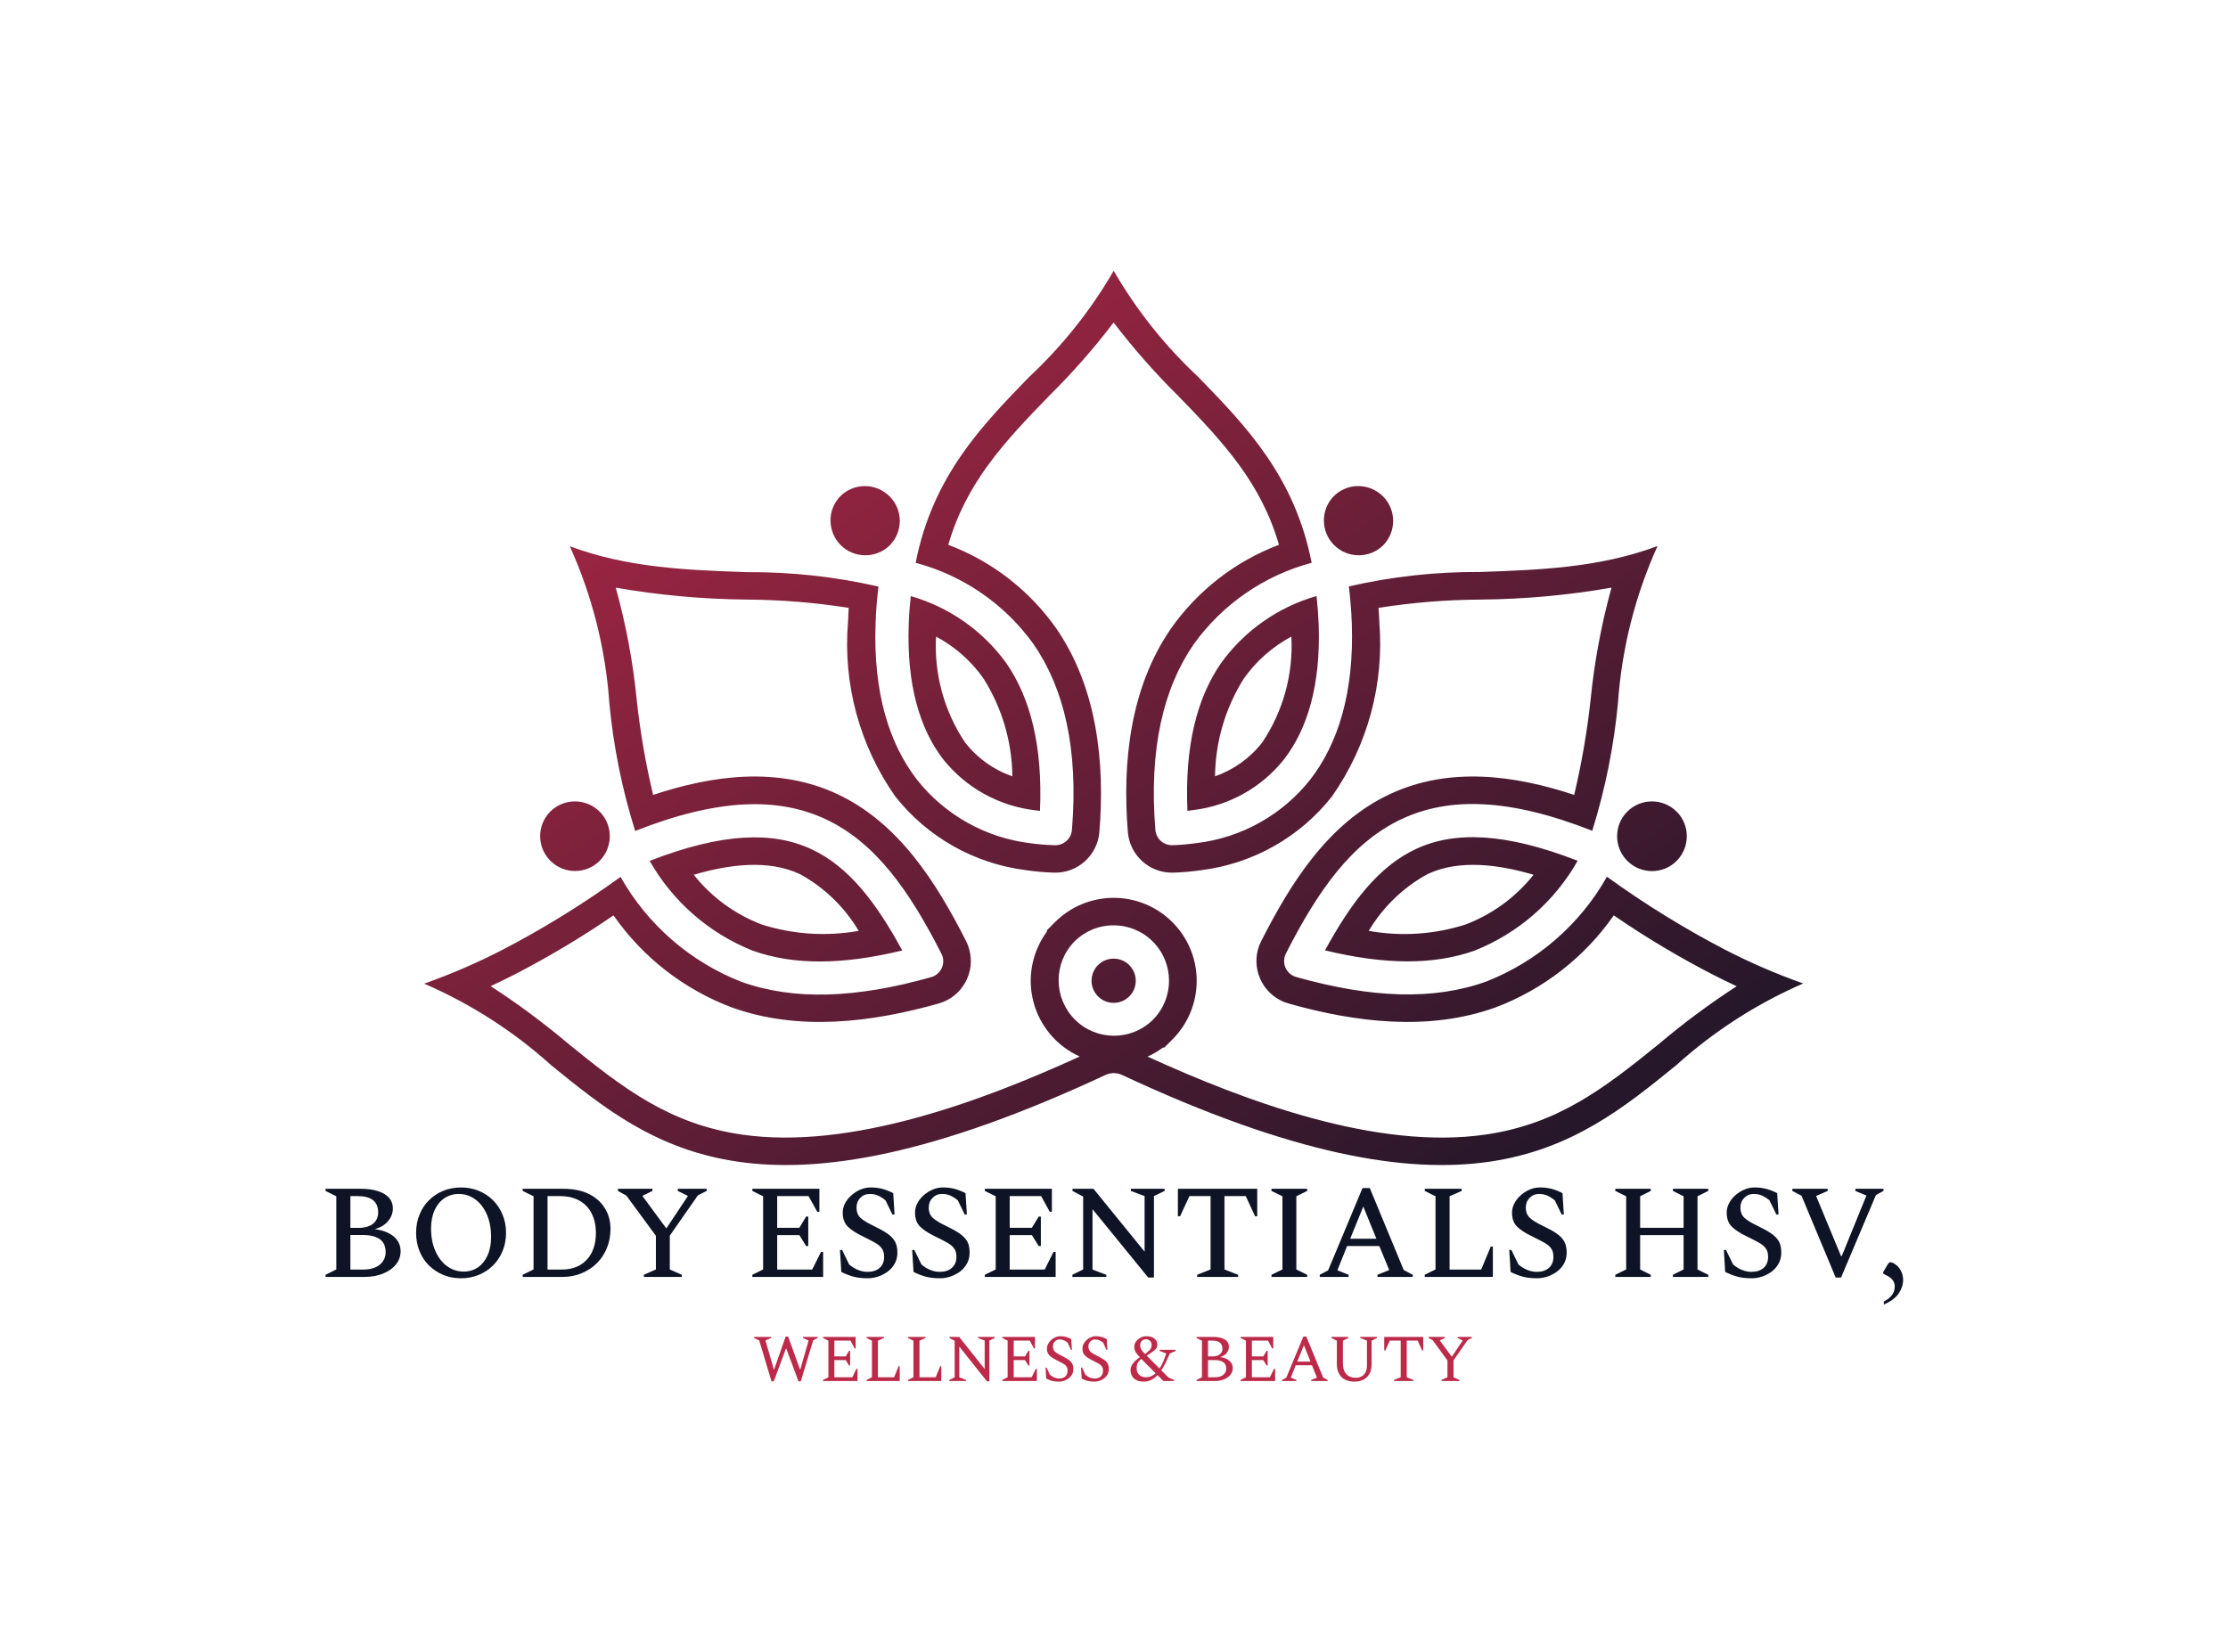 <svg xmlns="http://www.w3.org/2000/svg" version="1.1" xmlns:xlink="http://www.w3.org/1999/xlink" viewBox="0 0 20.917 15.513"><g transform="matrix(0.836,0,0,0.836,2.981,11.15)"><g transform="matrix(1,0,0,1,0,0)" clip-path="url(#SvgjsClipPath39748)"><g clip-path="url(#SvgjsClipPath39746209e4a5c-d1be-47d4-b517-df567e117652)"><path d=" M 11.805 -2.882 C 12.167 -2.817 12.54 -2.841 12.891 -2.953 C 13.192 -3.067 13.456 -3.26 13.656 -3.512 C 13.263 -3.628 12.821 -3.687 12.464 -3.519 C 12.191 -3.369 11.964 -3.149 11.805 -2.882 Z M 15.262 -4.222 C 15.109 -4.374 14.862 -4.374 14.709 -4.222 L 14.709 -4.222 C 14.556 -4.069 14.556 -3.821 14.709 -3.668 C 14.862 -3.515 15.11 -3.515 15.263 -3.668 L 15.263 -3.668 C 15.415 -3.822 15.415 -4.069 15.263 -4.222 Z M 3.167 -4.222 C 3.014 -4.374 2.767 -4.374 2.614 -4.222 L 2.614 -4.222 C 2.462 -4.069 2.462 -3.822 2.615 -3.669 C 2.768 -3.517 3.015 -3.516 3.168 -3.668 L 3.168 -3.668 C 3.32 -3.822 3.32 -4.069 3.168 -4.222 Z M 6.423 -7.763 C 6.27 -7.916 6.023 -7.916 5.87 -7.763 L 5.87 -7.763 C 5.722 -7.61 5.725 -7.366 5.875 -7.215 C 6.026 -7.064 6.27 -7.062 6.424 -7.21 L 6.424 -7.21 C 6.577 -7.363 6.577 -7.61 6.424 -7.763 Z M 11.964 -7.763 C 11.811 -7.916 11.563 -7.916 11.411 -7.763 L 11.411 -7.763 C 11.263 -7.61 11.265 -7.366 11.416 -7.215 C 11.567 -7.064 11.811 -7.062 11.965 -7.21 L 11.965 -7.21 C 12.117 -7.363 12.117 -7.61 11.965 -7.763 Z M 10.079 -4.618 C 10.288 -4.691 10.473 -4.823 10.609 -4.998 C 10.844 -5.348 10.959 -5.766 10.936 -6.187 C 10.723 -6.073 10.54 -5.911 10.401 -5.714 C 10.195 -5.385 10.083 -5.006 10.079 -4.617 Z M 7.803 -4.618 C 7.799 -5.006 7.687 -5.386 7.48 -5.715 C 7.342 -5.912 7.159 -6.074 6.946 -6.187 C 6.923 -5.766 7.037 -5.349 7.271 -4.999 C 7.408 -4.823 7.592 -4.691 7.802 -4.618 Z M 6.077 -2.882 C 5.918 -3.15 5.69 -3.37 5.418 -3.519 C 5.06 -3.687 4.618 -3.628 4.225 -3.512 C 4.425 -3.26 4.689 -3.067 4.99 -2.953 C 5.341 -2.842 5.714 -2.817 6.077 -2.882 Z M 8.56 -1.471 C 7.449 -0.963 5.977 -0.418 4.764 -0.594 C 3.952 -0.713 3.435 -1.112 2.82 -1.611 C 2.542 -1.846 2.25 -2.063 1.944 -2.261 C 2.034 -2.303 2.124 -2.346 2.213 -2.392 C 2.596 -2.59 2.968 -2.812 3.324 -3.056 C 3.652 -2.584 4.117 -2.223 4.655 -2.021 C 5.405 -1.752 6.225 -1.854 6.975 -2.066 C 7.239 -2.14 7.392 -2.414 7.318 -2.677 C 7.309 -2.709 7.298 -2.739 7.283 -2.768 C 6.949 -3.425 6.529 -4.094 5.838 -4.418 C 5.175 -4.728 4.443 -4.633 3.769 -4.409 C 3.684 -4.762 3.623 -5.121 3.584 -5.482 C 3.542 -5.906 3.463 -6.326 3.349 -6.737 C 3.833 -6.652 4.323 -6.608 4.814 -6.603 C 5.2 -6.601 5.584 -6.57 5.965 -6.51 C 5.962 -6.456 5.959 -6.402 5.957 -6.348 C 5.9 -5.654 6.088 -4.963 6.487 -4.393 C 6.848 -3.935 7.375 -3.637 7.954 -3.564 C 8.058 -3.549 8.163 -3.539 8.269 -3.536 C 8.533 -3.527 8.758 -3.727 8.78 -3.991 C 8.844 -4.777 8.754 -5.614 8.296 -6.279 C 7.995 -6.707 7.573 -7.034 7.083 -7.218 C 7.284 -7.908 7.698 -8.359 8.212 -8.887 C 8.474 -9.146 8.717 -9.422 8.94 -9.715 C 9.164 -9.422 9.407 -9.146 9.669 -8.887 C 10.183 -8.359 10.597 -7.908 10.797 -7.218 C 10.308 -7.034 9.886 -6.706 9.585 -6.279 C 9.126 -5.614 9.036 -4.777 9.1 -3.991 C 9.122 -3.727 9.347 -3.527 9.612 -3.536 C 9.717 -3.539 9.822 -3.549 9.926 -3.564 C 10.506 -3.637 11.033 -3.935 11.393 -4.393 C 11.792 -4.963 11.98 -5.654 11.924 -6.348 C 11.922 -6.402 11.919 -6.456 11.915 -6.51 C 12.296 -6.57 12.681 -6.601 13.067 -6.603 C 13.558 -6.608 14.048 -6.652 14.531 -6.737 C 14.418 -6.326 14.339 -5.906 14.297 -5.482 C 14.258 -5.121 14.196 -4.762 14.112 -4.409 C 13.438 -4.633 12.706 -4.728 12.043 -4.418 C 11.352 -4.095 10.932 -3.425 10.598 -2.768 L 10.595 -2.762 C 10.581 -2.735 10.571 -2.706 10.562 -2.677 C 10.489 -2.414 10.642 -2.14 10.905 -2.066 C 11.655 -1.854 12.476 -1.752 13.226 -2.021 C 13.764 -2.223 14.228 -2.585 14.557 -3.056 C 14.913 -2.811 15.285 -2.589 15.669 -2.391 C 15.757 -2.346 15.847 -2.302 15.937 -2.26 C 15.632 -2.062 15.339 -1.845 15.062 -1.61 C 14.446 -1.111 13.929 -0.712 13.117 -0.594 C 11.904 -0.417 10.432 -0.962 9.321 -1.47 C 9.382 -1.497 9.44 -1.531 9.494 -1.571 L 9.509 -1.571 L 9.6 -1.662 C 9.964 -2.026 9.964 -2.616 9.6 -2.98 L 9.6 -2.98 C 9.425 -3.155 9.188 -3.253 8.941 -3.253 C 8.694 -3.253 8.457 -3.155 8.282 -2.98 L 8.191 -2.889 L 8.191 -2.874 C 8.024 -2.647 7.968 -2.356 8.04 -2.083 C 8.112 -1.81 8.304 -1.585 8.561 -1.47 Z M 7.007 -2.627 Z M 8.94 -2.944 C 8.775 -2.945 8.617 -2.879 8.5 -2.762 L 8.5 -2.762 C 8.261 -2.518 8.264 -2.128 8.505 -1.886 C 8.746 -1.645 9.136 -1.643 9.38 -1.882 L 9.38 -1.882 C 9.623 -2.125 9.623 -2.519 9.38 -2.762 L 9.38 -2.762 C 9.264 -2.879 9.105 -2.944 8.94 -2.944 Z M 9.116 -2.498 C 9.019 -2.594 8.862 -2.594 8.765 -2.498 L 8.765 -2.498 C 8.668 -2.4 8.668 -2.243 8.765 -2.146 C 8.862 -2.049 9.019 -2.049 9.116 -2.146 L 9.116 -2.146 C 9.213 -2.243 9.213 -2.4 9.116 -2.497 Z M 12.332 -3.8 C 12.764 -4.003 13.334 -3.988 14.151 -3.669 C 13.892 -3.211 13.484 -2.856 12.996 -2.661 C 12.535 -2.496 11.984 -2.501 11.314 -2.663 C 11.606 -3.199 11.915 -3.605 12.332 -3.8 Z M 10.147 -5.89 C 10.41 -6.254 10.787 -6.519 11.219 -6.643 C 11.231 -6.531 11.239 -6.424 11.243 -6.322 C 11.267 -5.641 11.115 -5.146 10.854 -4.809 C 10.601 -4.49 10.232 -4.285 9.828 -4.238 L 9.769 -4.23 C 9.737 -4.958 9.876 -5.499 10.147 -5.89 Z M 7.027 -4.808 C 6.766 -5.145 6.615 -5.641 6.639 -6.321 C 6.642 -6.423 6.65 -6.53 6.662 -6.642 C 7.094 -6.518 7.472 -6.253 7.735 -5.889 C 8.005 -5.498 8.145 -4.957 8.113 -4.229 L 8.054 -4.237 C 7.65 -4.285 7.281 -4.49 7.027 -4.808 Z M 6.567 -2.662 C 5.897 -2.499 5.346 -2.495 4.886 -2.66 C 4.397 -2.855 3.99 -3.21 3.73 -3.668 C 4.547 -3.986 5.117 -4.001 5.549 -3.798 C 5.966 -3.604 6.275 -3.198 6.567 -2.661 Z M 10.874 -2.626 Z M 9.41 -4.016 Z M 8.472 -4.016 Z M 8.28 -3.844 C 8.379 -3.841 8.464 -3.916 8.472 -4.016 C 8.547 -4.93 8.382 -5.608 8.041 -6.102 C 7.719 -6.551 7.251 -6.874 6.717 -7.016 C 6.908 -7.988 7.459 -8.555 7.99 -9.102 C 8.364 -9.451 8.684 -9.853 8.941 -10.296 C 9.197 -9.853 9.518 -9.451 9.892 -9.102 C 10.423 -8.555 10.974 -7.988 11.164 -7.016 C 10.631 -6.874 10.163 -6.551 9.84 -6.102 C 9.5 -5.608 9.335 -4.929 9.409 -4.016 C 9.417 -3.916 9.502 -3.841 9.602 -3.844 C 9.695 -3.847 9.789 -3.856 9.882 -3.869 C 10.381 -3.931 10.837 -4.187 11.149 -4.582 C 11.461 -4.985 11.642 -5.56 11.615 -6.336 C 11.61 -6.469 11.599 -6.608 11.582 -6.751 C 12.066 -6.862 12.56 -6.916 13.056 -6.913 C 13.717 -6.936 14.393 -6.959 15.048 -7.204 C 14.797 -6.648 14.646 -6.052 14.604 -5.443 C 14.558 -4.955 14.461 -4.474 14.315 -4.006 C 13.377 -4.376 12.705 -4.386 12.175 -4.138 C 11.612 -3.874 11.233 -3.332 10.875 -2.628 C 10.869 -2.617 10.865 -2.606 10.862 -2.594 C 10.848 -2.546 10.854 -2.495 10.878 -2.452 C 10.903 -2.409 10.943 -2.377 10.99 -2.364 C 11.838 -2.125 12.534 -2.101 13.123 -2.312 C 13.697 -2.537 14.177 -2.953 14.48 -3.49 C 14.903 -3.184 15.348 -2.909 15.811 -2.668 C 16.093 -2.523 16.385 -2.397 16.684 -2.291 C 16.162 -2.064 15.68 -1.754 15.257 -1.372 C 14.104 -0.435 12.9 0.543 9.027 -1.267 C 8.972 -1.29 8.911 -1.29 8.856 -1.267 C 4.983 0.543 3.778 -0.435 2.625 -1.372 C 2.203 -1.753 1.72 -2.063 1.198 -2.289 C 1.497 -2.395 1.789 -2.521 2.071 -2.666 C 2.535 -2.907 2.98 -3.182 3.403 -3.488 C 3.706 -2.951 4.185 -2.535 4.759 -2.31 C 5.348 -2.099 6.043 -2.123 6.891 -2.362 C 6.99 -2.39 7.047 -2.492 7.02 -2.592 C 7.016 -2.603 7.012 -2.615 7.006 -2.626 C 6.648 -3.33 6.269 -3.872 5.707 -4.136 C 5.176 -4.384 4.505 -4.374 3.567 -4.004 C 3.42 -4.472 3.323 -4.953 3.277 -5.441 C 3.235 -6.05 3.084 -6.646 2.833 -7.202 C 3.487 -6.957 4.164 -6.934 4.825 -6.911 C 5.321 -6.914 5.816 -6.86 6.299 -6.749 C 6.282 -6.606 6.271 -6.467 6.267 -6.334 C 6.239 -5.558 6.42 -4.983 6.732 -4.58 C 7.044 -4.185 7.5 -3.929 7.999 -3.867 C 8.092 -3.854 8.186 -3.846 8.28 -3.844 Z" fill="url(#gradient-ee24c785-1554-447d-8bad-0cd2ce69be7a_0)" transform="matrix(1,0,0,1,0,0)" fill-rule="evenodd"></path></g></g><g><path d=" M 0.09 1.005 L 0.09 0.981 L 0.211 0.921 L 0.211 0.099 L 0.09 0.039 L 0.09 0.015 L 0.493 0.015 Q 0.594 0.015 0.674 0.04 Q 0.755 0.064 0.8 0.113 Q 0.846 0.162 0.846 0.237 Q 0.846 0.313 0.793 0.377 Q 0.741 0.441 0.642 0.468 Q 0.778 0.486 0.856 0.551 Q 0.933 0.616 0.933 0.717 Q 0.933 0.799 0.881 0.865 Q 0.828 0.93 0.737 0.967 Q 0.645 1.005 0.528 1.005 L 0.09 1.005 M 0.45 0.097 L 0.369 0.097 L 0.369 0.454 L 0.458 0.454 Q 0.564 0.454 0.623 0.408 Q 0.681 0.361 0.681 0.28 Q 0.681 0.097 0.45 0.097 M 0.506 0.534 L 0.369 0.534 L 0.369 0.922 L 0.516 0.922 Q 0.632 0.922 0.698 0.868 Q 0.765 0.813 0.765 0.727 Q 0.765 0.627 0.698 0.58 Q 0.63 0.534 0.506 0.534 M 1.611 1.02 Q 1.503 1.02 1.411 0.982 Q 1.319 0.943 1.25 0.875 Q 1.182 0.807 1.145 0.714 Q 1.107 0.621 1.107 0.51 Q 1.107 0.399 1.145 0.306 Q 1.182 0.213 1.25 0.145 Q 1.319 0.076 1.411 0.038 Q 1.503 -2.220446049250313e-16 1.611 -2.220446049250313e-16 Q 1.719 -2.220446049250313e-16 1.811 0.038 Q 1.904 0.076 1.972 0.145 Q 2.04 0.213 2.078 0.306 Q 2.117 0.399 2.117 0.51 Q 2.117 0.621 2.078 0.714 Q 2.04 0.807 1.972 0.875 Q 1.904 0.943 1.811 0.982 Q 1.719 1.02 1.611 1.02 M 1.641 0.945 Q 1.733 0.945 1.802 0.897 Q 1.871 0.849 1.91 0.762 Q 1.949 0.675 1.949 0.556 Q 1.949 0.411 1.901 0.302 Q 1.853 0.193 1.77 0.133 Q 1.688 0.073 1.587 0.073 Q 1.496 0.073 1.425 0.121 Q 1.355 0.168 1.315 0.255 Q 1.275 0.342 1.275 0.46 Q 1.275 0.606 1.324 0.715 Q 1.373 0.825 1.456 0.885 Q 1.539 0.945 1.641 0.945 M 2.304 1.005 L 2.304 0.981 L 2.426 0.921 L 2.426 0.099 L 2.304 0.039 L 2.304 0.015 L 2.76 0.015 Q 2.928 0.015 3.047 0.073 Q 3.165 0.132 3.227 0.234 Q 3.29 0.336 3.29 0.465 Q 3.29 0.582 3.249 0.681 Q 3.209 0.78 3.136 0.852 Q 3.063 0.924 2.965 0.964 Q 2.867 1.005 2.75 1.005 L 2.304 1.005 M 2.72 0.097 L 2.583 0.097 L 2.583 0.922 L 2.742 0.922 Q 2.862 0.922 2.948 0.872 Q 3.033 0.822 3.08 0.73 Q 3.126 0.637 3.126 0.511 Q 3.126 0.387 3.079 0.293 Q 3.032 0.199 2.941 0.148 Q 2.85 0.097 2.72 0.097 M 3.665 1.005 L 3.665 0.981 L 3.8 0.921 L 3.8 0.543 L 3.468 0.091 L 3.374 0.039 L 3.374 0.015 L 3.761 0.015 L 3.761 0.039 L 3.651 0.093 L 3.651 0.099 L 3.917 0.46 L 4.157 0.1 L 4.157 0.094 L 4.046 0.039 L 4.046 0.015 L 4.37 0.015 L 4.37 0.039 L 4.272 0.088 L 3.956 0.541 L 3.956 0.921 L 4.091 0.981 L 4.091 1.005 L 3.665 1.005 M 4.883 1.005 L 4.883 0.981 L 5.004 0.921 L 5.004 0.099 L 4.883 0.039 L 4.883 0.015 L 5.636 0.015 L 5.636 0.273 L 5.612 0.273 L 5.514 0.097 L 5.162 0.097 L 5.162 0.453 L 5.411 0.453 L 5.487 0.327 L 5.511 0.327 L 5.511 0.658 L 5.487 0.658 L 5.411 0.535 L 5.162 0.535 L 5.162 0.922 L 5.555 0.922 L 5.654 0.724 L 5.678 0.724 L 5.678 1.005 L 4.883 1.005 M 6.18 1.02 Q 6.086 1.02 6.019 1.002 Q 5.952 0.984 5.882 0.949 L 5.867 0.702 L 5.891 0.702 L 5.97 0.865 Q 6.023 0.909 6.074 0.928 Q 6.125 0.948 6.176 0.948 Q 6.263 0.948 6.313 0.903 Q 6.363 0.858 6.363 0.78 Q 6.363 0.718 6.335 0.682 Q 6.308 0.645 6.253 0.616 Q 6.198 0.586 6.119 0.547 Q 6.012 0.496 5.955 0.44 Q 5.898 0.384 5.898 0.282 Q 5.898 0.228 5.924 0.178 Q 5.951 0.127 5.996 0.088 Q 6.041 0.048 6.096 0.024 Q 6.152 -2.220446049250313e-16 6.212 -2.220446049250313e-16 Q 6.282 -2.220446049250313e-16 6.344 0.016 Q 6.405 0.033 6.465 0.064 L 6.48 0.304 L 6.456 0.304 L 6.378 0.144 Q 6.33 0.106 6.291 0.09 Q 6.252 0.073 6.203 0.073 Q 6.138 0.073 6.095 0.117 Q 6.053 0.16 6.053 0.226 Q 6.053 0.3 6.098 0.342 Q 6.144 0.384 6.246 0.432 Q 6.336 0.475 6.395 0.515 Q 6.455 0.555 6.483 0.604 Q 6.512 0.654 6.512 0.73 Q 6.512 0.801 6.482 0.855 Q 6.452 0.909 6.402 0.946 Q 6.353 0.982 6.295 1.001 Q 6.237 1.02 6.18 1.02 M 6.992 1.02 Q 6.897 1.02 6.83 1.002 Q 6.764 0.984 6.693 0.949 L 6.678 0.702 L 6.702 0.702 L 6.782 0.865 Q 6.834 0.909 6.885 0.928 Q 6.936 0.948 6.987 0.948 Q 7.074 0.948 7.124 0.903 Q 7.175 0.858 7.175 0.78 Q 7.175 0.718 7.147 0.682 Q 7.119 0.645 7.064 0.616 Q 7.01 0.586 6.93 0.547 Q 6.824 0.496 6.767 0.44 Q 6.71 0.384 6.71 0.282 Q 6.71 0.228 6.736 0.178 Q 6.762 0.127 6.807 0.088 Q 6.852 0.048 6.908 0.024 Q 6.963 -2.220446049250313e-16 7.023 -2.220446049250313e-16 Q 7.094 -2.220446049250313e-16 7.155 0.016 Q 7.217 0.033 7.277 0.064 L 7.292 0.304 L 7.268 0.304 L 7.19 0.144 Q 7.142 0.106 7.103 0.09 Q 7.064 0.073 7.014 0.073 Q 6.95 0.073 6.907 0.117 Q 6.864 0.16 6.864 0.226 Q 6.864 0.3 6.91 0.342 Q 6.956 0.384 7.058 0.432 Q 7.148 0.475 7.207 0.515 Q 7.266 0.555 7.295 0.604 Q 7.323 0.654 7.323 0.73 Q 7.323 0.801 7.293 0.855 Q 7.263 0.909 7.214 0.946 Q 7.164 0.982 7.106 1.001 Q 7.049 1.02 6.992 1.02 M 7.494 1.005 L 7.494 0.981 L 7.616 0.921 L 7.616 0.099 L 7.494 0.039 L 7.494 0.015 L 8.247 0.015 L 8.247 0.273 L 8.223 0.273 L 8.126 0.097 L 7.773 0.097 L 7.773 0.453 L 8.022 0.453 L 8.099 0.327 L 8.123 0.327 L 8.123 0.658 L 8.099 0.658 L 8.022 0.535 L 7.773 0.535 L 7.773 0.922 L 8.166 0.922 L 8.265 0.724 L 8.289 0.724 L 8.289 1.005 L 7.494 1.005 M 8.477 1.005 L 8.477 0.981 L 8.598 0.921 L 8.598 0.102 L 8.478 0.039 L 8.478 0.015 L 8.714 0.015 L 9.288 0.721 L 9.288 0.097 L 9.134 0.039 L 9.134 0.015 L 9.513 0.015 L 9.513 0.039 L 9.393 0.097 L 9.393 1.012 L 9.329 1.012 L 8.703 0.244 L 8.703 0.922 L 8.858 0.981 L 8.858 1.005 L 8.477 1.005 M 9.878 1.005 L 9.878 0.981 L 10.029 0.921 L 10.029 0.097 L 9.792 0.097 L 9.686 0.324 L 9.662 0.324 L 9.662 0.015 L 10.553 0.015 L 10.553 0.324 L 10.529 0.324 L 10.424 0.097 L 10.185 0.097 L 10.185 0.921 L 10.338 0.981 L 10.338 1.005 L 9.878 1.005 M 10.713 1.005 L 10.713 0.981 L 10.836 0.921 L 10.836 0.099 L 10.713 0.039 L 10.713 0.015 L 11.114 0.015 L 11.114 0.039 L 10.992 0.099 L 10.992 0.921 L 11.114 0.981 L 11.114 1.005 L 10.713 1.005 M 11.255 1.005 L 11.255 0.981 L 11.349 0.931 L 11.735 0.007 L 11.817 0.007 L 12.198 0.927 L 12.299 0.981 L 12.299 1.005 L 11.903 1.005 L 11.903 0.981 L 12.035 0.928 L 11.924 0.658 L 11.562 0.658 L 11.453 0.93 L 11.579 0.981 L 11.579 1.005 L 11.255 1.005 M 11.597 0.576 L 11.891 0.576 L 11.744 0.214 L 11.597 0.576 M 12.434 1.005 L 12.434 0.981 L 12.555 0.921 L 12.555 0.099 L 12.434 0.039 L 12.434 0.015 L 12.849 0.015 L 12.849 0.039 L 12.713 0.099 L 12.713 0.922 L 13.068 0.922 L 13.175 0.664 L 13.199 0.664 L 13.199 1.005 L 12.434 1.005 M 13.696 1.02 Q 13.602 1.02 13.535 1.002 Q 13.468 0.984 13.398 0.949 L 13.383 0.702 L 13.407 0.702 L 13.486 0.865 Q 13.539 0.909 13.59 0.928 Q 13.641 0.948 13.692 0.948 Q 13.779 0.948 13.829 0.903 Q 13.879 0.858 13.879 0.78 Q 13.879 0.718 13.852 0.682 Q 13.824 0.645 13.769 0.616 Q 13.714 0.586 13.635 0.547 Q 13.528 0.496 13.471 0.44 Q 13.414 0.384 13.414 0.282 Q 13.414 0.228 13.441 0.178 Q 13.467 0.127 13.512 0.088 Q 13.557 0.048 13.612 0.024 Q 13.668 -2.220446049250313e-16 13.728 -2.220446049250313e-16 Q 13.798 -2.220446049250313e-16 13.86 0.016 Q 13.921 0.033 13.981 0.064 L 13.996 0.304 L 13.972 0.304 L 13.894 0.144 Q 13.846 0.106 13.807 0.09 Q 13.768 0.073 13.719 0.073 Q 13.654 0.073 13.612 0.117 Q 13.569 0.16 13.569 0.226 Q 13.569 0.3 13.615 0.342 Q 13.66 0.384 13.762 0.432 Q 13.852 0.475 13.912 0.515 Q 13.971 0.555 13.999 0.604 Q 14.028 0.654 14.028 0.73 Q 14.028 0.801 13.998 0.855 Q 13.968 0.909 13.918 0.946 Q 13.869 0.982 13.811 1.001 Q 13.753 1.02 13.696 1.02 M 14.574 1.005 L 14.574 0.981 L 14.696 0.921 L 14.696 0.099 L 14.574 0.039 L 14.574 0.015 L 14.972 0.015 L 14.972 0.039 L 14.853 0.099 L 14.853 0.453 L 15.341 0.453 L 15.341 0.099 L 15.221 0.039 L 15.221 0.015 L 15.618 0.015 L 15.618 0.039 L 15.497 0.099 L 15.497 0.921 L 15.618 0.981 L 15.618 1.005 L 15.221 1.005 L 15.221 0.981 L 15.341 0.921 L 15.341 0.535 L 14.853 0.535 L 14.853 0.921 L 14.972 0.981 L 14.972 1.005 L 14.574 1.005 M 16.107 1.02 Q 16.012 1.02 15.946 1.002 Q 15.879 0.984 15.808 0.949 L 15.793 0.702 L 15.817 0.702 L 15.897 0.865 Q 15.949 0.909 16 0.928 Q 16.051 0.948 16.102 0.948 Q 16.189 0.948 16.24 0.903 Q 16.29 0.858 16.29 0.78 Q 16.29 0.718 16.262 0.682 Q 16.234 0.645 16.18 0.616 Q 16.125 0.586 16.045 0.547 Q 15.939 0.496 15.882 0.44 Q 15.825 0.384 15.825 0.282 Q 15.825 0.228 15.851 0.178 Q 15.877 0.127 15.922 0.088 Q 15.967 0.048 16.023 0.024 Q 16.078 -2.220446049250313e-16 16.138 -2.220446049250313e-16 Q 16.209 -2.220446049250313e-16 16.27 0.016 Q 16.332 0.033 16.392 0.064 L 16.407 0.304 L 16.383 0.304 L 16.305 0.144 Q 16.257 0.106 16.218 0.09 Q 16.179 0.073 16.129 0.073 Q 16.065 0.073 16.022 0.117 Q 15.979 0.16 15.979 0.226 Q 15.979 0.3 16.025 0.342 Q 16.071 0.384 16.173 0.432 Q 16.263 0.475 16.322 0.515 Q 16.381 0.555 16.41 0.604 Q 16.438 0.654 16.438 0.73 Q 16.438 0.801 16.408 0.855 Q 16.378 0.909 16.329 0.946 Q 16.279 0.982 16.222 1.001 Q 16.164 1.02 16.107 1.02 M 17.049 1.012 L 16.665 0.093 L 16.562 0.039 L 16.562 0.015 L 16.959 0.015 L 16.959 0.039 L 16.829 0.096 L 17.109 0.771 L 17.117 0.771 L 17.394 0.091 L 17.27 0.039 L 17.27 0.015 L 17.586 0.015 L 17.586 0.039 L 17.501 0.085 L 17.109 1.012 L 17.049 1.012 M 17.59 1.315 L 17.59 1.281 Q 17.656 1.246 17.684 1.204 Q 17.712 1.162 17.712 1.116 Q 17.712 1.074 17.692 1.045 Q 17.673 1.017 17.637 0.997 L 17.586 0.97 L 17.58 0.955 L 17.628 0.873 Q 17.638 0.856 17.646 0.848 Q 17.653 0.84 17.665 0.84 Q 17.677 0.84 17.703 0.853 Q 17.752 0.882 17.779 0.931 Q 17.806 0.981 17.806 1.038 Q 17.806 1.117 17.757 1.19 Q 17.707 1.263 17.59 1.315" fill="#0e1425" fill-rule="nonzero"></path></g><g><path d=" M 5.098 2.177 L 4.96 1.718 L 4.903 1.691 L 4.903 1.679 L 5.094 1.679 L 5.094 1.691 L 5.03 1.718 L 5.124 2.043 L 5.128 2.043 L 5.257 1.675 L 5.285 1.675 L 5.418 2.043 L 5.422 2.043 L 5.515 1.719 L 5.451 1.691 L 5.451 1.679 L 5.617 1.679 L 5.617 1.691 L 5.566 1.718 L 5.427 2.177 L 5.401 2.177 L 5.264 1.81 L 5.26 1.81 L 5.124 2.177 L 5.098 2.177 M 5.677 2.174 L 5.677 2.162 L 5.737 2.132 L 5.737 1.721 L 5.677 1.691 L 5.677 1.679 L 6.043 1.679 L 6.043 1.808 L 6.031 1.808 L 5.985 1.72 L 5.804 1.72 L 5.804 1.898 L 5.932 1.898 L 5.969 1.835 L 5.981 1.835 L 5.981 2 L 5.969 2 L 5.932 1.939 L 5.804 1.939 L 5.804 2.132 L 6.006 2.132 L 6.052 2.037 L 6.064 2.037 L 6.064 2.174 L 5.677 2.174 M 6.166 2.174 L 6.166 2.162 L 6.226 2.132 L 6.226 1.721 L 6.166 1.691 L 6.166 1.679 L 6.361 1.679 L 6.361 1.691 L 6.293 1.721 L 6.293 2.132 L 6.475 2.132 L 6.526 2.007 L 6.538 2.007 L 6.538 2.174 L 6.166 2.174 M 6.632 2.174 L 6.632 2.162 L 6.692 2.132 L 6.692 1.721 L 6.632 1.691 L 6.632 1.679 L 6.827 1.679 L 6.827 1.691 L 6.76 1.721 L 6.76 2.132 L 6.942 2.132 L 6.993 2.007 L 7.005 2.007 L 7.005 2.174 L 6.632 2.174 M 7.095 2.174 L 7.095 2.162 L 7.155 2.132 L 7.155 1.722 L 7.096 1.691 L 7.096 1.679 L 7.206 1.679 L 7.492 2.039 L 7.492 1.719 L 7.417 1.691 L 7.417 1.679 L 7.604 1.679 L 7.604 1.691 L 7.545 1.72 L 7.545 2.177 L 7.517 2.177 L 7.207 1.787 L 7.207 2.132 L 7.282 2.162 L 7.282 2.174 L 7.095 2.174 M 7.69 2.174 L 7.69 2.162 L 7.75 2.132 L 7.75 1.721 L 7.69 1.691 L 7.69 1.679 L 8.057 1.679 L 8.057 1.808 L 8.045 1.808 L 7.999 1.72 L 7.818 1.72 L 7.818 1.898 L 7.945 1.898 L 7.983 1.835 L 7.995 1.835 L 7.995 2 L 7.983 2 L 7.945 1.939 L 7.818 1.939 L 7.818 2.132 L 8.02 2.132 L 8.066 2.037 L 8.078 2.037 L 8.078 2.174 L 7.69 2.174 M 8.329 2.181 Q 8.282 2.181 8.25 2.173 Q 8.218 2.164 8.183 2.147 L 8.176 2.024 L 8.188 2.024 L 8.224 2.103 Q 8.251 2.126 8.277 2.136 Q 8.302 2.146 8.329 2.146 Q 8.373 2.146 8.398 2.123 Q 8.423 2.099 8.423 2.06 Q 8.423 2.027 8.409 2.008 Q 8.394 1.989 8.367 1.975 Q 8.339 1.96 8.302 1.941 Q 8.266 1.923 8.242 1.906 Q 8.217 1.889 8.204 1.866 Q 8.191 1.843 8.191 1.808 Q 8.191 1.783 8.204 1.759 Q 8.216 1.734 8.238 1.714 Q 8.259 1.694 8.286 1.683 Q 8.312 1.671 8.341 1.671 Q 8.375 1.671 8.404 1.679 Q 8.434 1.688 8.464 1.703 L 8.472 1.823 L 8.46 1.823 L 8.425 1.744 Q 8.399 1.724 8.38 1.716 Q 8.36 1.707 8.335 1.707 Q 8.302 1.707 8.28 1.73 Q 8.259 1.752 8.259 1.785 Q 8.259 1.823 8.282 1.845 Q 8.305 1.866 8.355 1.89 Q 8.401 1.913 8.43 1.932 Q 8.459 1.951 8.473 1.976 Q 8.488 2 8.488 2.039 Q 8.488 2.074 8.473 2.101 Q 8.458 2.127 8.434 2.145 Q 8.41 2.163 8.382 2.172 Q 8.354 2.181 8.329 2.181 M 8.727 2.181 Q 8.68 2.181 8.648 2.173 Q 8.616 2.164 8.581 2.147 L 8.574 2.024 L 8.586 2.024 L 8.623 2.103 Q 8.65 2.126 8.675 2.136 Q 8.701 2.146 8.727 2.146 Q 8.771 2.146 8.796 2.123 Q 8.821 2.099 8.821 2.06 Q 8.821 2.027 8.807 2.008 Q 8.792 1.989 8.765 1.975 Q 8.737 1.96 8.7 1.941 Q 8.665 1.923 8.64 1.906 Q 8.615 1.889 8.602 1.866 Q 8.59 1.843 8.59 1.808 Q 8.59 1.783 8.602 1.759 Q 8.614 1.734 8.636 1.714 Q 8.657 1.694 8.684 1.683 Q 8.71 1.671 8.739 1.671 Q 8.773 1.671 8.803 1.679 Q 8.832 1.688 8.863 1.703 L 8.87 1.823 L 8.858 1.823 L 8.824 1.744 Q 8.797 1.724 8.778 1.716 Q 8.758 1.707 8.733 1.707 Q 8.7 1.707 8.679 1.73 Q 8.657 1.752 8.657 1.785 Q 8.657 1.823 8.68 1.845 Q 8.704 1.866 8.753 1.89 Q 8.799 1.913 8.828 1.932 Q 8.857 1.951 8.872 1.976 Q 8.886 2 8.886 2.039 Q 8.886 2.074 8.871 2.101 Q 8.856 2.127 8.832 2.145 Q 8.809 2.163 8.781 2.172 Q 8.752 2.181 8.727 2.181 M 9.274 2.181 Q 9.209 2.181 9.169 2.146 Q 9.13 2.11 9.13 2.051 Q 9.13 2.016 9.154 1.981 Q 9.178 1.945 9.235 1.907 Q 9.207 1.878 9.194 1.859 Q 9.181 1.84 9.177 1.824 Q 9.172 1.808 9.172 1.788 Q 9.172 1.762 9.189 1.735 Q 9.206 1.708 9.237 1.69 Q 9.268 1.671 9.308 1.671 Q 9.367 1.671 9.399 1.698 Q 9.431 1.725 9.431 1.767 Q 9.431 1.802 9.399 1.829 Q 9.367 1.856 9.311 1.889 Q 9.317 1.895 9.323 1.901 Q 9.329 1.907 9.336 1.914 L 9.456 2.034 Q 9.478 2.001 9.496 1.959 Q 9.514 1.916 9.531 1.865 L 9.457 1.836 L 9.457 1.824 L 9.636 1.824 L 9.636 1.836 L 9.572 1.864 Q 9.548 1.919 9.525 1.967 Q 9.501 2.015 9.475 2.054 L 9.557 2.135 L 9.619 2.162 L 9.619 2.174 L 9.499 2.174 L 9.433 2.108 Q 9.4 2.143 9.361 2.162 Q 9.322 2.181 9.274 2.181 M 9.238 1.773 Q 9.238 1.798 9.25 1.819 Q 9.263 1.841 9.293 1.871 Q 9.328 1.846 9.348 1.823 Q 9.367 1.801 9.367 1.77 Q 9.367 1.74 9.349 1.723 Q 9.331 1.705 9.303 1.705 Q 9.276 1.705 9.257 1.723 Q 9.238 1.741 9.238 1.773 M 9.199 2.033 Q 9.199 2.065 9.213 2.087 Q 9.227 2.109 9.251 2.121 Q 9.275 2.132 9.303 2.132 Q 9.364 2.132 9.412 2.087 L 9.303 1.978 Q 9.288 1.963 9.275 1.95 Q 9.262 1.937 9.252 1.926 Q 9.228 1.945 9.217 1.961 Q 9.205 1.976 9.202 1.994 Q 9.199 2.011 9.199 2.033 M 9.872 2.174 L 9.872 2.162 L 9.932 2.132 L 9.932 1.721 L 9.872 1.691 L 9.872 1.679 L 10.062 1.679 Q 10.111 1.679 10.151 1.691 Q 10.19 1.703 10.213 1.728 Q 10.235 1.752 10.235 1.79 Q 10.235 1.828 10.21 1.86 Q 10.184 1.892 10.136 1.905 Q 10.203 1.914 10.24 1.947 Q 10.278 1.979 10.278 2.03 Q 10.278 2.071 10.252 2.104 Q 10.226 2.136 10.181 2.155 Q 10.136 2.174 10.079 2.174 L 9.872 2.174 M 10.045 1.72 L 10 1.72 L 10 1.898 L 10.049 1.898 Q 10.102 1.898 10.132 1.875 Q 10.162 1.852 10.162 1.811 Q 10.162 1.72 10.045 1.72 M 10.073 1.939 L 10 1.939 L 10 2.132 L 10.078 2.132 Q 10.138 2.132 10.171 2.105 Q 10.205 2.078 10.205 2.036 Q 10.205 1.985 10.171 1.962 Q 10.137 1.939 10.073 1.939 M 10.366 2.174 L 10.366 2.162 L 10.426 2.132 L 10.426 1.721 L 10.366 1.691 L 10.366 1.679 L 10.733 1.679 L 10.733 1.808 L 10.721 1.808 L 10.674 1.72 L 10.493 1.72 L 10.493 1.898 L 10.621 1.898 L 10.658 1.835 L 10.67 1.835 L 10.67 2 L 10.658 2 L 10.621 1.939 L 10.493 1.939 L 10.493 2.132 L 10.695 2.132 L 10.742 2.037 L 10.754 2.037 L 10.754 2.174 L 10.366 2.174 M 10.831 2.174 L 10.831 2.162 L 10.879 2.137 L 11.071 1.675 L 11.104 1.675 L 11.293 2.135 L 11.344 2.162 L 11.344 2.174 L 11.158 2.174 L 11.158 2.162 L 11.224 2.136 L 11.167 1.997 L 10.985 1.997 L 10.93 2.136 L 10.993 2.162 L 10.993 2.174 L 10.831 2.174 M 11.002 1.956 L 11.151 1.956 L 11.077 1.772 L 11.002 1.956 M 11.642 2.181 Q 11.586 2.181 11.542 2.16 Q 11.498 2.139 11.473 2.095 Q 11.447 2.051 11.447 1.982 L 11.447 1.721 L 11.387 1.691 L 11.387 1.679 L 11.575 1.679 L 11.575 1.691 L 11.515 1.721 L 11.515 1.97 Q 11.515 2.033 11.534 2.069 Q 11.554 2.106 11.587 2.122 Q 11.621 2.138 11.662 2.138 Q 11.695 2.138 11.723 2.123 Q 11.751 2.109 11.768 2.078 Q 11.785 2.048 11.785 1.997 L 11.785 1.719 L 11.71 1.691 L 11.71 1.679 L 11.897 1.679 L 11.897 1.691 L 11.837 1.72 L 11.837 1.982 Q 11.837 2.051 11.812 2.095 Q 11.786 2.139 11.742 2.16 Q 11.699 2.181 11.642 2.181 M 12.089 2.174 L 12.089 2.162 L 12.164 2.132 L 12.164 1.72 L 12.042 1.72 L 11.991 1.83 L 11.979 1.83 L 11.979 1.679 L 12.417 1.679 L 12.417 1.83 L 12.405 1.83 L 12.354 1.72 L 12.232 1.72 L 12.232 2.132 L 12.307 2.162 L 12.307 2.174 L 12.089 2.174 M 12.622 2.174 L 12.622 2.162 L 12.689 2.132 L 12.689 1.943 L 12.523 1.715 L 12.477 1.691 L 12.477 1.679 L 12.659 1.679 L 12.659 1.691 L 12.604 1.717 L 12.604 1.72 L 12.738 1.902 L 12.859 1.721 L 12.859 1.718 L 12.804 1.691 L 12.804 1.679 L 12.963 1.679 L 12.963 1.691 L 12.915 1.715 L 12.757 1.942 L 12.757 2.132 L 12.824 2.162 L 12.824 2.174 L 12.622 2.174" fill="#bd2949" fill-rule="nonzero"></path></g></g><defs><clipPath id="SvgjsClipPath39748"><path d=" M 1.198 -10.296 h 15.486 v 10.046 h -15.486 Z"></path></clipPath><clipPath id="SvgjsClipPath39746209e4a5c-d1be-47d4-b517-df567e117652"><path d=" M 1.198 -10.296 L 16.684 -10.296 L 16.684 -0.25 L 1.198 -0.25 Z"></path></clipPath><linearGradient id="gradient-ee24c785-1554-447d-8bad-0cd2ce69be7a_0" x1="0" x2="1" y1="0" y2="1"><stop stop-color="#bd2949" offset="0"></stop><stop stop-color="#0e1425" offset="1"></stop></linearGradient></defs></svg>